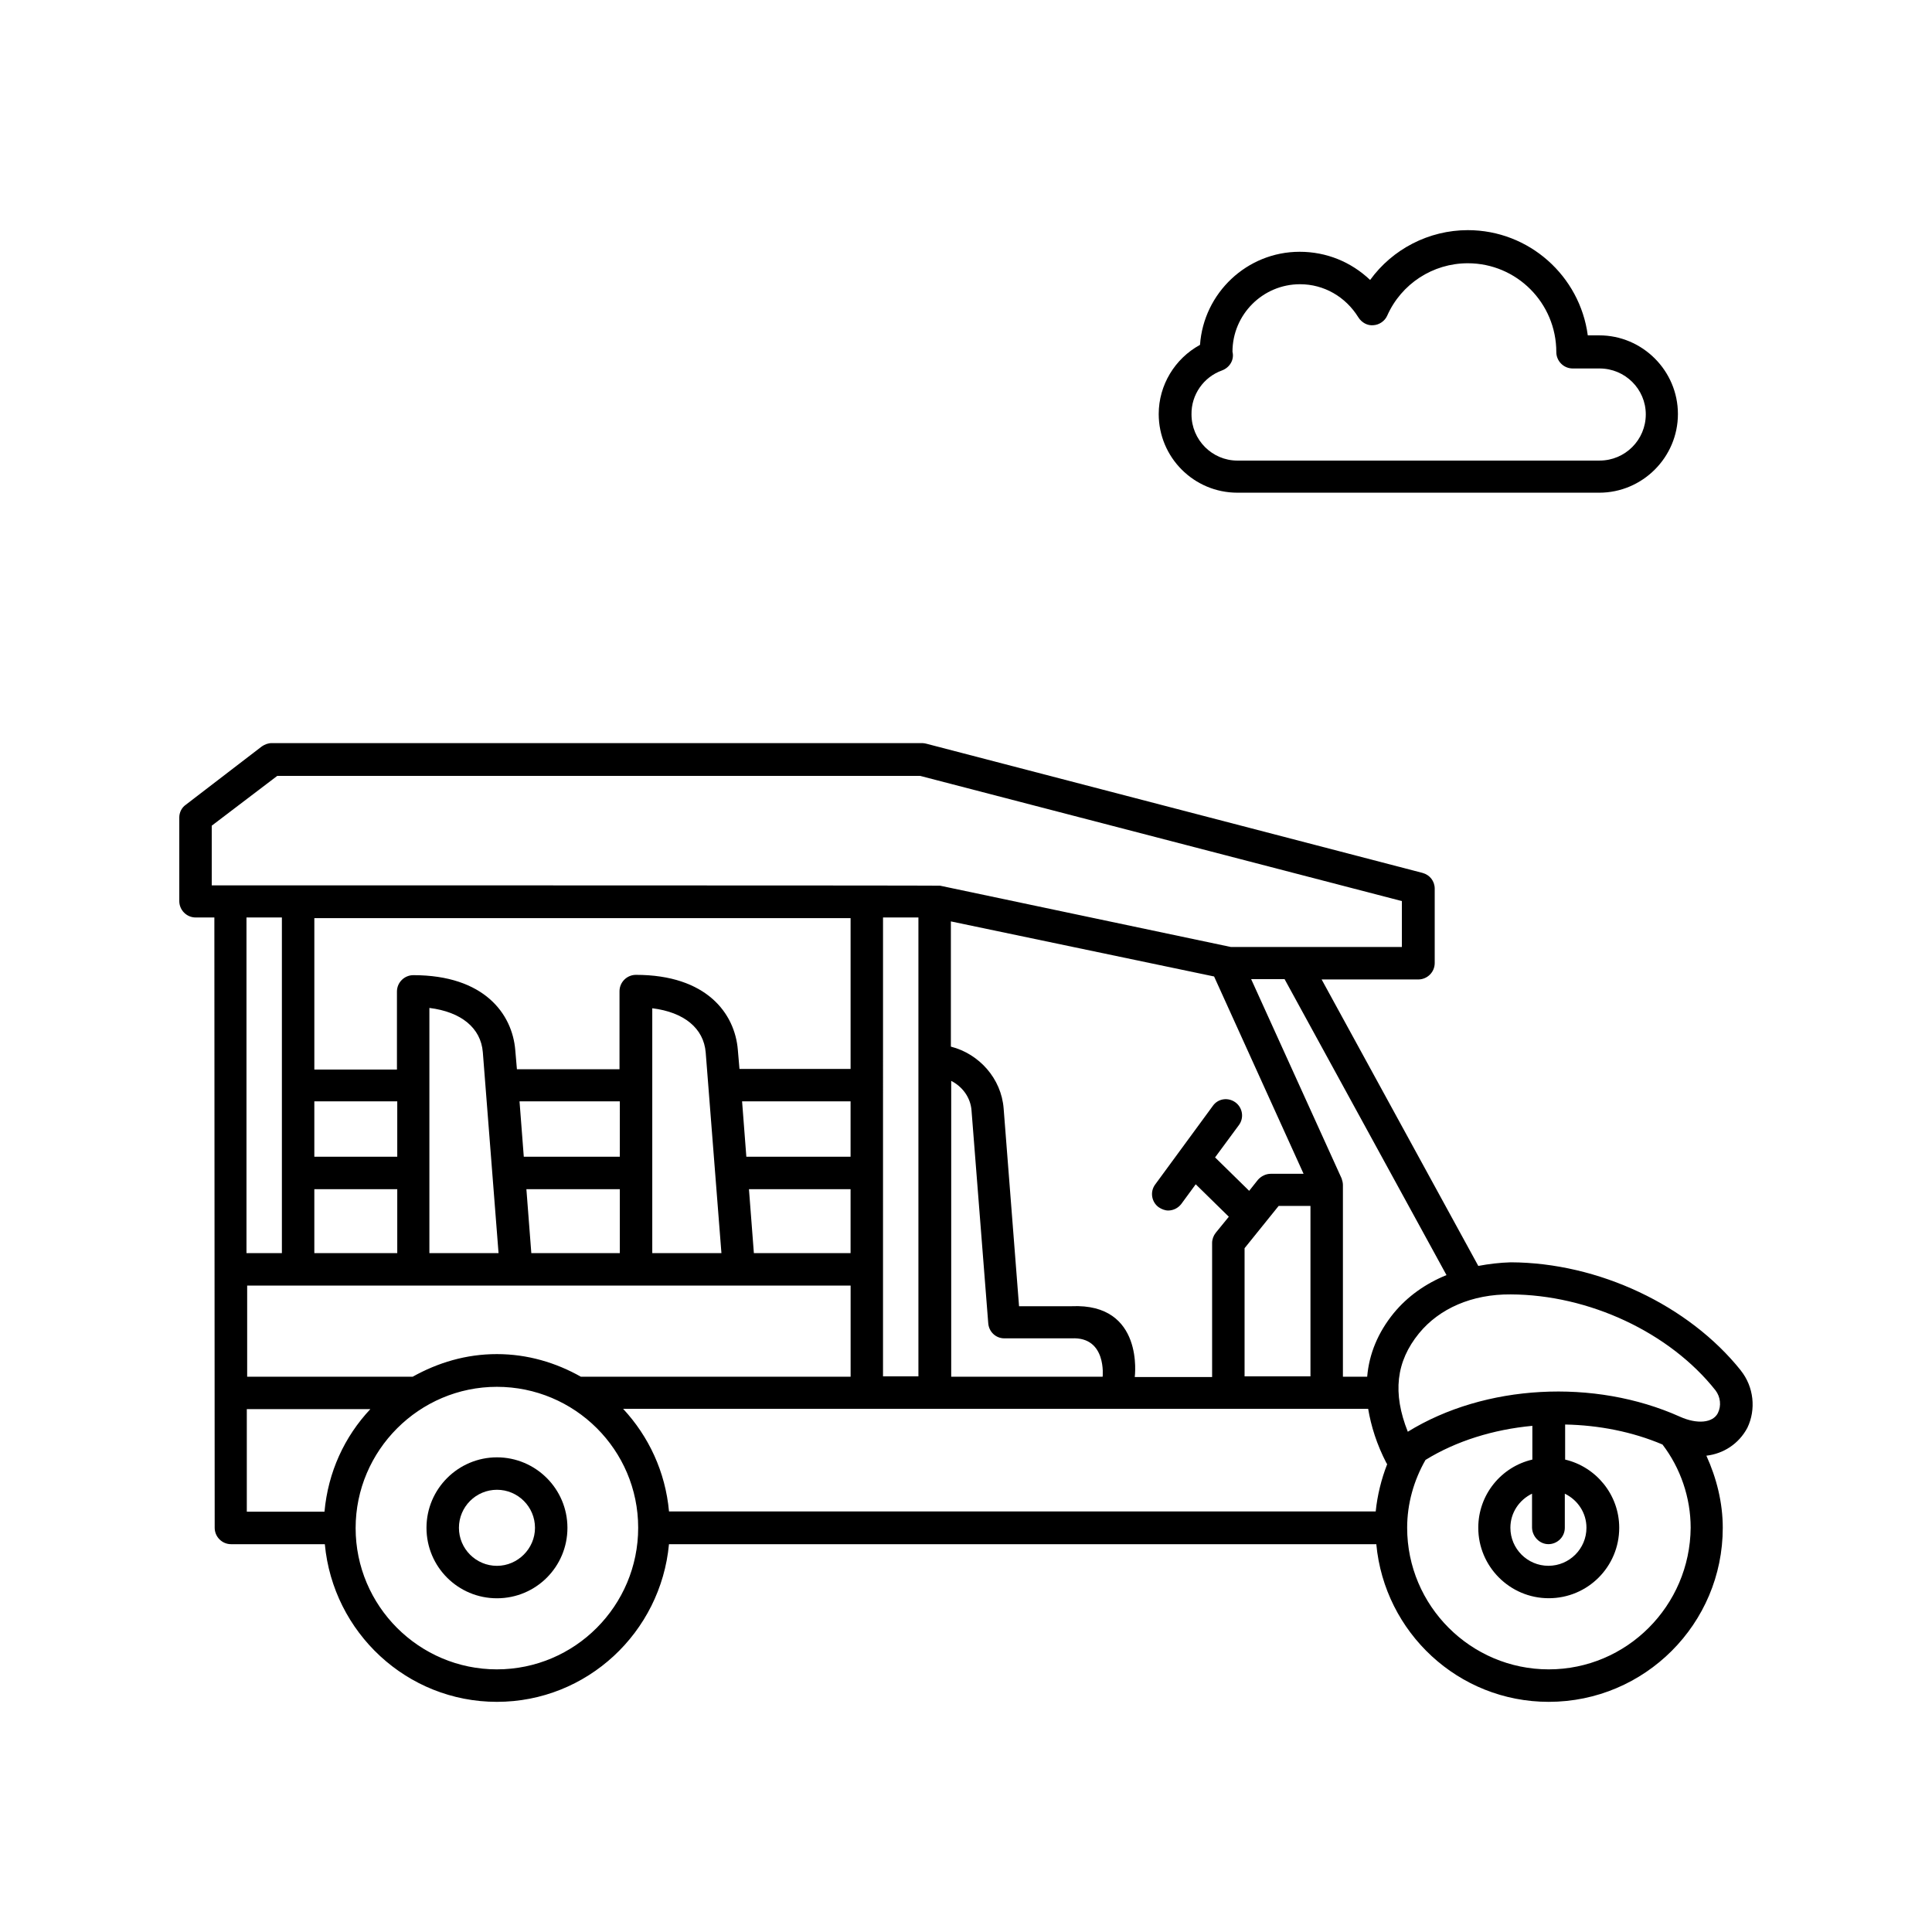 <?xml version="1.0" encoding="UTF-8"?>
<!-- Uploaded to: SVG Find, www.svgrepo.com, Generator: SVG Find Mixer Tools -->
<svg fill="#000000" width="800px" height="800px" version="1.1" viewBox="144 144 512 512" xmlns="http://www.w3.org/2000/svg">
 <g>
  <path d="m471.92 274.57h95.898c11.465 0 20.848-9.383 20.848-20.848s-9.383-20.848-20.848-20.848h-3.039c-2.086-15.723-15.547-27.883-31.793-27.883-10.336 0-19.98 5.039-25.887 13.203-5.039-4.777-11.555-7.469-18.676-7.469-13.984 0-25.449 10.945-26.406 24.668-6.688 3.648-10.945 10.684-10.945 18.328 0 11.469 9.293 20.848 20.848 20.848zm-4.082-32.398c2.086-0.781 3.301-2.867 2.781-4.953 0-9.816 7.992-17.895 17.895-17.895 6.34 0 12.074 3.301 15.461 8.773 0.867 1.391 2.434 2.258 3.996 2.086 1.562-0.086 3.039-1.129 3.648-2.519 3.734-8.426 12.074-13.898 21.367-13.898 12.941 0 23.453 10.512 23.453 23.539 0 2.344 1.91 4.344 4.344 4.344h7.121c6.773 0 12.246 5.473 12.246 12.16 0 6.773-5.473 12.246-12.246 12.246l-95.984 0.004c-6.688 0-12.16-5.473-12.16-12.246-0.086-5.215 3.215-9.902 8.078-11.641z"/>
  <path d="m275.7 530.21c-10.25 0-18.676 8.34-18.676 18.676 0 10.336 8.34 18.676 18.676 18.676 10.336 0 18.676-8.34 18.676-18.676 0-10.336-8.426-18.676-18.676-18.676zm0 28.754c-5.559 0-10.078-4.516-10.078-10.078 0-5.559 4.516-10.078 10.078-10.078 5.559 0 10.078 4.516 10.078 10.078 0 5.559-4.606 10.078-10.078 10.078z"/>
  <path d="m605.34 507.19c-13.812-17.285-37.699-28.578-60.977-28.664-2.953 0.086-5.82 0.434-8.598 0.957l-41.52-75.918h25.625c2.344 0 4.344-1.91 4.344-4.344v-19.719c0-1.996-1.305-3.648-3.215-4.168l-131.43-34.223c-0.348-0.086-0.695-0.172-1.043-0.172l-172.52-0.008c-0.957 0-1.824 0.348-2.606 0.867l-20.152 15.465c-1.129 0.781-1.734 2.086-1.734 3.387v22.148c0 2.344 1.91 4.344 4.344 4.344h4.953l0.086 161.74c0 2.344 1.91 4.344 4.344 4.344h24.844c2.172 23.367 21.715 41.781 45.602 41.781s43.434-18.414 45.602-41.781h187.45c2.172 23.367 21.715 41.781 45.691 41.781 25.449 0 46.125-20.672 46.125-46.125 0-6.688-1.652-13.203-4.344-19.109 4.516-0.52 8.598-3.129 10.859-7.383 2.34-4.863 1.734-10.855-1.742-15.199zm-78.004-25.277c-5.559 2.258-10.336 5.644-13.984 10.078-4.168 5.125-6.516 10.77-7.035 16.852h-6.43v-50.816c0-0.609-0.172-1.215-0.348-1.738l-23.973-52.812h8.859zm-18.762 62.629h-187.28c-0.957-10.512-5.387-19.891-12.16-27.188h197.27 0.172c0.781 4.606 2.258 9.383 4.863 14.418 0.086 0.086 0.172 0.172 0.172 0.262-1.559 3.996-2.602 8.254-3.035 12.508zm-255.21-35.699h-43.863v-24.148h159.92v24.148h-71.488c-6.602-3.734-14.16-5.992-22.238-5.992-8.168-0.004-15.637 2.258-22.328 5.992zm116.05-121.7v40.133h-29.445l-0.434-5.039c-0.781-9.641-8.254-19.891-27.016-19.891-2.344 0-4.344 1.91-4.344 4.344v20.672l-27.188-0.004-0.434-5.039c-0.781-9.641-8.254-19.891-27.016-19.891-2.344 0-4.344 1.91-4.344 4.344v20.672l-21.891 0.004v-40.133h142.11zm96.332 15.633 23.715 52.293h-8.688c-1.305 0-2.519 0.609-3.387 1.562l-2.344 2.953-9.035-8.859 6.34-8.598c1.391-1.91 0.957-4.606-0.957-5.992-1.91-1.391-4.606-1.043-5.992 0.957l-15.289 20.848c-1.391 1.91-0.957 4.606 0.957 5.992 0.781 0.52 1.652 0.867 2.519 0.867 1.305 0 2.606-0.609 3.473-1.738l3.82-5.211 8.773 8.598-3.473 4.258c-0.609 0.781-0.957 1.738-0.957 2.691v35.527h-20.5s2.606-19.633-16.766-18.762h-13.898l-4.082-52.379c-0.609-7.992-6.516-14.508-13.984-16.418v-33.184zm8.078 106.06v-34.051l9.035-11.207h8.426v45.168h-17.461zm-189.02-32.75-1.305-16.938h24.758v16.938zm-57.504-40.215h21.977v14.68h-21.977zm80.957 14.68h-25.449l-1.129-14.68h26.582zm-32.137 25.535h-18.328v-64.973c8.426 1.043 13.637 5.297 14.16 11.727zm40.738-64.887c8.426 1.043 13.637 5.297 14.16 11.727l4.168 53.16h-18.328zm52.551 39.352h-27.621l-1.129-14.68h28.75zm-25.625 25.535-1.305-16.938h26.93v16.938zm52.207-45.688c2.953 1.477 5.211 4.344 5.473 7.906l4.43 56.375c0.172 2.258 1.996 3.996 4.258 3.996h17.895c9.293-0.434 8.164 10.164 8.164 10.164h-40.133v-78.441zm-8.602-43.258v121.61h-9.383v-28.406l0.004-93.203zm-160.09 72.008h21.977v16.938h-21.977zm-27.188-96.332 17.371-13.203h170.34l127.69 33.184v12.16h-45.344l-77.047-16.242c-0.262-0.086-193.01-0.086-193.01-0.086zm18.59 24.324v88.949l-9.383-0.004v-88.945zm-9.297 130.29h32.746c-6.863 7.297-11.207 16.68-12.16 27.188h-20.586zm66.277 68.969c-20.672 0-37.438-16.852-37.438-37.438s16.852-37.438 37.438-37.438c20.59 0 37.441 16.68 37.441 37.352 0 20.672-16.766 37.523-37.441 37.523zm278.75 0c-20.672 0-37.523-16.852-37.523-37.523 0-6.34 1.738-12.508 4.863-17.98 8.164-5.039 18.066-8.078 28.316-9.035v8.945c-8.254 1.91-14.332 9.293-14.332 18.066 0 10.25 8.34 18.676 18.676 18.676 10.336 0 18.676-8.34 18.676-18.676 0-8.773-6.168-16.156-14.332-18.066v-9.293c8.945 0.172 17.809 1.91 25.797 5.297 4.777 6.254 7.469 14.07 7.469 22.062-0.172 20.676-16.934 37.527-37.609 37.527zm-0.086-33.18c2.344 0 4.344-1.91 4.344-4.344v-9.035c3.387 1.652 5.734 5.039 5.734 9.035 0 5.559-4.516 10.078-10.078 10.078-5.559 0-10.078-4.516-10.078-10.078 0-3.996 2.344-7.383 5.734-9.035v9.035c0.086 2.344 2 4.344 4.344 4.344zm44.91-34.746c-1.305 2.606-5.473 3.039-10.078 0.957-22.672-10.164-51.684-8.598-72.098 3.996-4.082-10.25-3.129-18.59 2.953-26.059 5.387-6.602 14.07-10.422 24.32-10.336 20.762 0.086 42.129 10.078 54.289 25.449 1.305 1.734 1.566 4.082 0.613 5.992z"/>
 </g>
</svg>